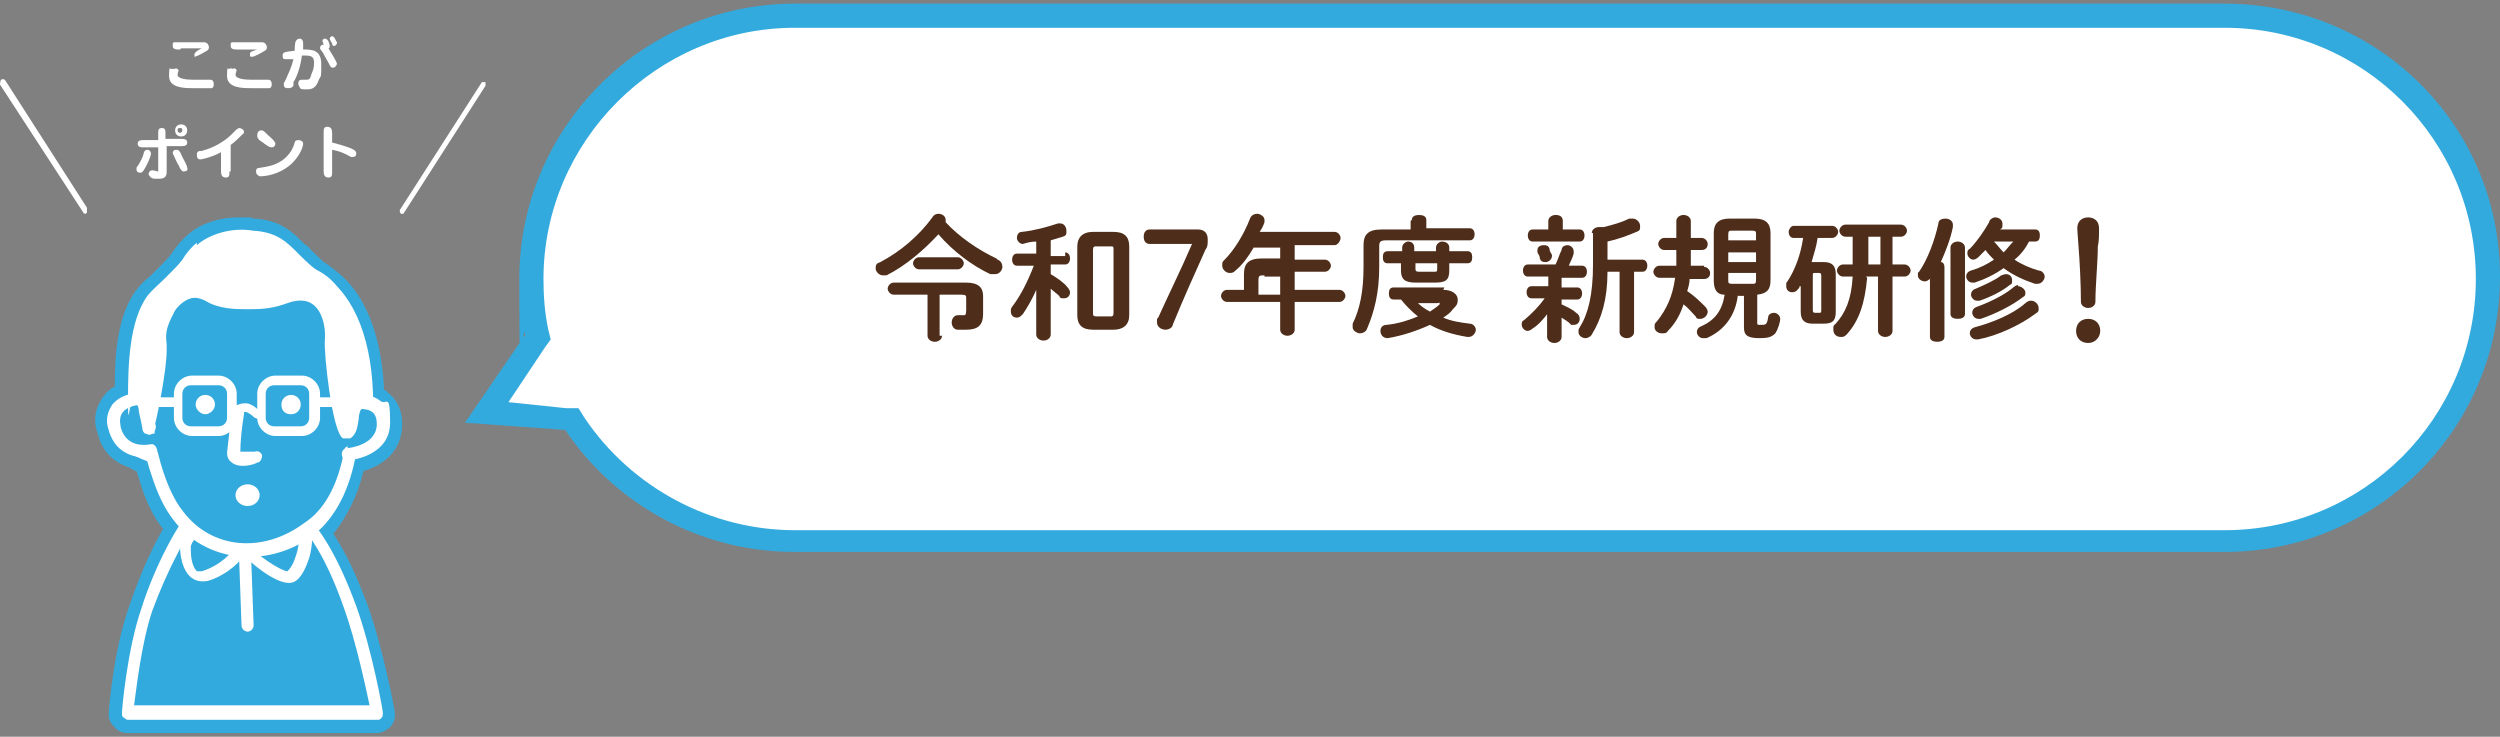 <?xml version="1.0" encoding="UTF-8"?>
<svg id="_レイヤー_1" data-name="レイヤー_1" xmlns="http://www.w3.org/2000/svg" version="1.1" xmlns:xlink="http://www.w3.org/1999/xlink" viewBox="0 0 207 61">
  <rect x="0" y="0" width="207" height="61" fill="#808080" stroke="none"/>
  <!-- Generator: Adobe Illustrator 29.3.1, SVG Export Plug-In . SVG Version: 2.1.0 Build 151)  -->
  <defs>
    <style>
      .st0 {
        fill: #fff;
      }

      .st1 {
        fill: #3ad;
      }

      .st2 {
        fill: #4e2d1a;
      }
    </style>
  </defs>
  <path class="st1" d="M10.6,60.7c-.6,0-1-.3-1.1-.5-.5-.4-.5-.9-.5-1.1,0-.3.4-5.3,1.7-8.9.7-2.1,1.7-4.5,2.8-6.4-.8-1-1.5-2.4-2-4.2-.1-.2-.1-.4-.2-.6-.2,0-.4-.2-.6-.3-1.3-.4-2.3-1.4-2.6-2.8-.3-.7-.4-1.8.4-3,.3-.4.6-.7,1-.9,0-3,.3-6,1.8-8,.3-.4.7-.8,1.1-1.1.2-.2.3-.3.5-.5l.5-.5c.3-.3.5-.5.8-.9.4-.6.9-1.2,1.4-1.6,1-.9,2.6-1.4,4.1-1.4s.9,0,1.3.1c2.3.1,3.3,1.2,4.3,2.2h.1c.4.5.9.9,1.4,1.4.4.2.7.5,1.1.8,2.3,1.8,3.7,5.2,3.9,9.8.1,0,.2,0,.3.2.8.6,1.2,1.5,1.2,2.6,0,2.2-1.5,3.4-3.2,3.9-.5,2.1-1.4,3.8-2.5,5.2,1,1.5,1.9,3.4,2.8,5.8,1.3,3.6,2.3,8.8,2.3,9.1s0,.7-.4,1.1c0,0-.5.5-1.1.5H10.6Z"/>
  <g>
    <path class="st0" d="M65.8,44.9c-7.3,0-14.1-3.6-18.2-9.7l-.3-.4-7-.5,4.2-6.2v-.4c-.4-1.5-.6-2.9-.6-4.4,0-12.1,9.7-21.8,21.8-21.8h118.4c12.1,0,21.8,9.7,21.8,21.8s-9.7,21.8-21.8,21.8h-118.3v-.2Z"/>
    <path class="st1" d="M184.2,2.3c11.5,0,20.8,9.3,20.8,20.8s-9.3,20.8-20.8,20.8h-118.4c-6.9,0-13.5-3.5-17.4-9.3l-.5-.8h-1c0,0-4.8-.5-4.8-.5l3-4.5.5-.7-.2-.8c-.3-1.4-.4-2.8-.4-4.2,0-11.4,9.4-20.8,20.8-20.8h118.4M184.2.3h-118.4c-12.5,0-22.8,10.2-22.8,22.8s.2,3.1.5,4.6l-5,7.3,8.3.6c4.1,6.1,11.1,10.1,19,10.1h118.4c12.6,0,22.8-10.2,22.8-22.8S196.8.3,184.2.3h0Z"/>
  </g>
  <path class="st0" d="M7.1,17.7c0,0-.2,0-.2-.1L0,7c0,0,0-.3.1-.4s.3,0,.3,0l6.8,10.6c0,.1,0,.3,0,.3,0,.1,0,.1,0,.1Z"/>
  <path class="st0" d="M33.2,17.7h0c-.1-.1-.1-.2-.1-.3l6.8-10.6c0,0,.2,0,.3,0,0,0,0,.2,0,.3l-6.8,10.6c0,0,0,0-.2,0Z"/>
  <g>
    <g>
      <g>
        <path class="st1" d="M12.2,50.6c-1.2,3.5-1.6,8.5-1.6,8.5h20.6s-.9-5.1-2.2-8.7c-1.3-3.6-2.8-6.4-5-8.3-1.8-1.6-6.3-1.1-7.3,0-1.4,1.4-3.3,5.1-4.5,8.6Z"/>
        <path class="st0" d="M16.3,41.6c-1.5,1.5-3.5,5.3-4.6,8.8h0c-1.2,3.5-1.6,8.4-1.6,8.6s0,.3.1.4c.1,0,.2.2.4.2h20.6c.2,0,.3,0,.4-.2.1,0,.1-.3.1-.4,0-.2-.9-5.2-2.2-8.8-1.5-4.1-3.1-6.8-5.1-8.5-2.1-1.8-6.9-1.4-8.1,0ZM17.1,42.3c.8-.8,5-1.2,6.6,0,1.9,1.6,3.4,4.1,4.8,8.1,1,2.8,1.8,6.6,2.1,8H11.1c.2-1.4.6-5.1,1.5-7.8h0c1.2-3.3,3.1-7,4.5-8.4Z"/>
      </g>
      <g>
        <path class="st1" d="M15.4,44.8c-.2.7.1,3.3,1.5,2.8,1.4-.4,3-1.7,3-2.5.7,1,3.2,3,4,2.6.9-.4,1.5-3.3,1.1-3.9-.5-.6-2.6-2-4.3-1.6-1.5.5-4.7.7-5.3,2.6Z"/>
        <path class="st0" d="M20.7,41.7l-1,.2c-1.8.4-4.2.8-4.7,2.7h0c-.2.6-.1,2.3.7,3.1.4.4.9.5,1.5.4,1.1-.3,2.4-1.2,3-2.1,1.1,1.1,3.1,2.6,4.1,2.2.7-.3,1.1-1.4,1.3-2,.1-.3.5-2,0-2.7-.6-.7-3-2.3-4.9-1.8ZM19.9,43l1.1-.2c1.4-.4,3.4.9,3.7,1.4.1.2.1,1.1-.3,2.1-.2.6-.5.9-.6,1-.5,0-2.7-1.4-3.4-2.4-.1-.2-.3-.3-.6-.2-.2,0-.4.2-.4.5,0,.5-1.3,1.7-2.7,2.1-.2,0-.3,0-.4,0-.4-.4-.5-1.2-.5-1.7v-.4c.5-1.4,2.5-1.8,4.1-2.1Z"/>
      </g>
      <g>
        <path class="st1" d="M28.8,28.6c.1,1.3.2,2.7.3,4,0,1,1.4,1.7,1.4,2.7-.1.7-.7,1.6-1.7,2.3-.5,2.7-1.5,5-3.5,6.3-3.4,2.3-8,2-10.6-1.3-1-1.3-1.7-3.1-2.2-5-2.6-1-2.2-1.3-2.3-2.2s1.7-2.4,1.7-3.3c0-2-.3-4.2.3-5.6,1.5-4,4.1-4.6,9-4.6,5.3,0,7.1,1.8,7.6,6.7Z"/>
        <path class="st0" d="M11.8,26.4c-.4,1.2-.4,2.7-.3,4.2v1.7c0,.3-.4.8-.7,1.3-.5.7-1,1.4-1,2.1v.3c0,.2,0,.4.1.6.2.6.8,1,2.3,1.6.1.4.2.7.3,1,.5,1.6,1.1,2.9,1.9,3.9,2.6,3.4,7.5,4,11.3,1.4,1.8-1.3,3.1-3.5,3.7-6.5,1-.8,1.7-1.7,1.8-2.6,0-.2,0-.4-.1-.6-.1-.4-.4-.8-.7-1.1-.2-.3-.5-.6-.6-.8v-.2c0-1.3-.1-2.6-.3-4.1h0c-.6-5.3-2.6-7.1-8.1-7.1s-7.9.3-9.6,4.9ZM15.2,42.4c-.9-1.1-1.6-2.8-2.1-4.8,0-.2-.2-.3-.3-.4-1.9-.7-1.9-.9-1.9-1.4v-.4c0-.3.4-.9.8-1.4.5-.6.9-1.3,1-1.9v-1.8c0-1.4-.1-2.8.3-3.8,1.3-3.6,3.6-4.2,8.5-4.2s6.5,1.4,7,6.2h0c.2,1.4.2,2.7.3,4,0,.7.4,1.2.8,1.6.3.4.6.7.6,1s-.5,1.2-1.5,1.9c-.1,0-.2.2-.2.3-.5,2.8-1.6,4.9-3.3,6-3.5,2.6-7.7,2.1-10-.9Z"/>
      </g>
      <g>
        <path class="st1" d="M28.6,33.1c.7-.2,3.2-.2,3.1,1.9,0,2.3-2.8,2.5-2.9,2.5"/>
        <path class="st0" d="M28.1,33.3c.1.3.3.5.6.4.4,0,1.5,0,2.1.4.3.2.4.6.4,1,0,1.8-2.4,2-2.4,2-.3,0-.5.2-.5.5s.2.5.5.5c.6,0,3.5-.5,3.5-3.1s-.3-1.4-.8-1.8c-.9-.7-2.3-.7-3-.6-.3,0-.5.4-.4.7Z"/>
      </g>
      <g>
        <path class="st1" d="M11.9,33c-.7,0-2.9.3-2.4,2.5s2.9,1.8,3,1.8"/>
        <path class="st0" d="M9.3,33.5c-.4.6-.6,1.3-.3,2.1.6,2.3,2.8,2.4,3.6,2.2.3,0,.5-.3.4-.6s-.3-.5-.6-.4c-.1,0-1.9.4-2.4-1.4-.1-.5-.1-1,.2-1.3.4-.5,1.3-.6,1.7-.6s.5-.2.5-.5-.2-.5-.5-.5-1.8,0-2.6,1Z"/>
      </g>
      <g>
        <path class="st0" d="M26.4,22.8c-2.5-1.6-2.7-3.5-5.7-3.7-1.3-.1-3.1.5-4.1,1.3-.8.7-1.3,1.6-2.1,2.4-.6.6-1.5,1.3-1.9,2-1.4,2.1-1.5,5.8-1.5,8.2.7-.9,1.2,2,1.3,2.3,0,0,1-4.7.9-6.5-.1-1.1-.3-1.7.6-3.4.3-.6,1.7-2.2,3.3-1.1.8.5,2.1.6,3,.6,1.3-.1,2.2,0,3.3-.5,2.2-.9,4.1.7,3.8,3.7-.1,1.5.9,7.8,1.3,7.6.7-.4.2-1.9.8-2.4.3-.3.6-.3.8-.3,0-4.8-1.3-8.6-3.8-10.2ZM12.3,35.5h0Z"/>
        <path class="st0" d="M16.3,20.1c-.5.4-.9.9-1.2,1.4-.3.4-.6.7-.9,1l-.5.5c-.5.5-1.1,1-1.5,1.5-1.5,2.1-1.6,5.7-1.6,8.5s.1.4.3.5h.4c.1,0,.2.3.2.6.1.4.2.9.3,1.4h0c.1.3.3.4.5.5.3,0,.5-.2.5-.4v-.3c.3-1.2,1-4.7,1-6.3v-.5c-.1-.8-.1-1.3.6-2.6.1-.3.7-1,1.4-1.2.4-.1.8,0,1.2.2,1.1.7,2.6.7,3.3.7h.5c1.1,0,1.9-.1,3-.5.8-.3,1.6-.3,2.1.1.7.5,1.1,1.7,1,3-.1,1,.6,7.6,1.5,8.1.2,0,.4,0,.6,0,.6-.4.6-1.1.7-1.6,0-.3.1-.7.2-.8s.2,0,.4,0,.3,0,.4,0,.2-.2.2-.4c0-5.2-1.5-9-4.1-10.7h0c-.9-.6-1.5-1.2-2-1.7-1-1-1.8-1.9-3.9-2-1.7-.3-3.6.3-4.6,1.2ZM13,25.1c.3-.4.8-.9,1.3-1.3l.6-.5c.4-.4.7-.8,1-1.1.4-.4.7-.9,1.1-1.2.9-.8,2.4-1.3,3.7-1.2,1.7.1,2.3.8,3.2,1.7s1.2,1.3,2.2,1.9h0c1.3.8,2.3,2.3,2.9,4.3.4,1.4.7,3.1.7,5-.2,0-.5.2-.7.4-.3.3-.4.6-.4.9-.4-1.7-.8-4.7-.7-5.7.1-.8,0-1.5-.2-2.1-.2-.8-.6-1.4-1.2-1.8-.9-.6-2-.7-3.1-.3-.9.4-1.7.4-2.7.5h-.5c-1.1.1-2.1-.1-2.7-.5-.7-.4-1.4-.5-2-.4-1,.3-1.8,1.2-2,1.7-.8,1.6-.8,2.3-.7,3.2v.4c0,.8-.1,2.2-.5,4.2-.3-.5-.5-.7-.7-.7,0-2.5.2-5.6,1.4-7.4Z"/>
        <path class="st0" d="M11.8,35.5q0,0,0,0t0,0h0c0,.2.1.3.2.4h.5q.1,0,.2,0h.1v-.2c0,0,.1-.2.1-.3h0v-.2c-.1-.2-.3-.4-.6-.4-.3.3-.5.6-.5.8Z"/>
      </g>
      <path class="st0" d="M20.3,45.8c-.3,0-.5.3-.5.5l.2,5.5c0,.3.3.5.5.5.3,0,.5-.3.5-.5l-.2-5.5c.1-.3-.2-.5-.5-.5Z"/>
    </g>
    <path class="st0" d="M19.2,34.2c-.1.6-.3,2.3-.4,3.3,0,.3.1.6.4.8.6.5,1.8.2,2.1,0,.3,0,.4-.4.4-.6h0c-.1-.3-.4-.4-.6-.3h-1.2c0-.7.1-1.9.3-3.1v-.2c-.1-.2-.2-.3-.4-.4-.3,0-.6,0-.6.4Z"/>
    <path class="st0" d="M17.8,33.5c0,.4-.4.8-.8.8s-.8-.4-.8-.8.3-.8.8-.8.8.4.8.8Z"/>
    <path class="st0" d="M24.9,33.5c0,.4-.3.8-.8.8s-.8-.3-.8-.8.4-.8.8-.8.8.3.8.8Z"/>
    <path class="st0" d="M19.2,33.9c-.2,0-.2.3-.1.5s.3.2.5,0c0,0,.3-.2.7-.3.2,0,.6.3.8.5.1,0,.3.2.5,0,.1,0,.2-.3,0-.5-.1,0-.7-.8-1.4-.7-.5,0-1,.4-1,.4Z"/>
    <path class="st0" d="M18.1,36.1h-2.2c-.8,0-1.5-.7-1.5-1.5v-2c0-.8.7-1.5,1.5-1.5h2.2c.8,0,1.5.7,1.5,1.5v2c0,.8-.7,1.5-1.5,1.5ZM15.8,31.9c-.4,0-.7.3-.7.7v2c0,.4.3.7.7.7h2.3c.4,0,.7-.3.7-.7v-2c0-.4-.3-.7-.7-.7,0,0-2.3,0-2.3,0Z"/>
    <path class="st0" d="M25,36.1h-2.2c-.8,0-1.5-.7-1.5-1.5v-2c0-.8.7-1.5,1.5-1.5h2.2c.8,0,1.5.7,1.5,1.5v2c0,.8-.7,1.5-1.5,1.5ZM22.7,31.9c-.4,0-.7.3-.7.7v2c0,.4.3.7.7.7h2.2c.4,0,.7-.3.7-.7v-2c0-.4-.3-.7-.7-.7,0,0-2.2,0-2.2,0Z"/>
    <ellipse class="st0" cx="20.5" cy="41" rx="1" ry=".9"/>
    <rect class="st0" x="12.2" y="32.9" width="2.5" height=".8"/>
    <rect class="st0" x="25.9" y="32.9" width="2.5" height=".8"/>
  </g>
  <g>
    <path class="st0" d="M14.8,5.8c0,0-.1.3-.1.4,0,.3.7.4,1.2.4s1,0,1.3,0h.2c.3,0,.3.3.3.4,0,.2-.1.3-.2.3-.4,0-1.1,0-1.5,0-.7,0-2,0-2-1s.1-.5.2-.6c.1,0,.2,0,.3,0,0-.1.3,0,.3.2ZM14.9,4.1c-.3,0-.6,0-.6-.3s0-.3.3-.3h2.3c.3,0,.4.3.4.4,0,.3-.2.3-.7.6q-.4.2-.5.2c0,0,0,0,0-.2q0-.2.6-.5c-.6,0-1.4,0-1.7,0Z"/>
    <path class="st0" d="M19.6,5.8c0,0-.1.3-.1.4,0,.3.7.4,1.2.4s1,0,1.3,0h.2c.3,0,.3.3.3.4,0,.2-.1.3-.2.3-.3,0-1.1,0-1.5,0-.7,0-2,0-2-1s.1-.5.2-.6.2,0,.3,0c.1-.1.3,0,.3.2ZM19.7,4.1c-.3,0-.6,0-.6-.3s0-.3.3-.3h2.3c.3,0,.4.3.4.4,0,.3-.2.3-.7.6q-.4.2-.5.2c-.2,0-.2,0-.2-.2s0-.2.6-.4c-.5,0-1.3,0-1.6,0Z"/>
    <path class="st0" d="M24.3,7c0,.2-.2.3-.4.3s-.4,0-.4-.3,0,0,.2-.5.4-.8.6-1.6c-.1,0-.5,0-.6,0-.2,0-.3,0-.3-.3,0-.3.2-.3,1-.4,0,0,0-.7.1-.8,0,0,.1-.2.3-.2.3,0,.3.3.3.4v.5c.7,0,1.5,0,1.5,1.2s0,.9-.2,1.3c-.1.3-.3.8-.9.8s-.6,0-.7-.2-.1-.2-.1-.3c0-.2.1-.3.3-.3h.1c.1,0,.2,0,.3,0,.3,0,.3-.2.4-.5.2-.4.2-.7.2-.9,0-.4-.1-.6-.7-.6h-.3c-.2,1.5-.7,2.2-.7,2.2ZM27.9,5.3c0,0-.1.3-.3.3s-.2,0-.4-.4c-.1-.2-.3-.5-.5-.9-.2-.2-.2-.3-.2-.3,0-.2.1-.3.3-.3,0,0-.1-.3-.1-.3,0,0,0-.2.2-.2.3,0,.4.5.4.6,0,0,0,.2-.1.2.1.2.7,1.1.7,1.3ZM27.9,3.6c0,0-.1.2-.2.2s-.2,0-.2-.2c0,0-.2-.3-.2-.4s.1-.2.2-.2c.2,0,.3.4.4.5t0,.1Z"/>
    <path class="st0" d="M11.9,14.1c-.1.1-.1.2-.3.2s-.3-.1-.3-.3,0-.1.2-.4c.2-.4.3-.5.4-.9,0-.1.1-.3.3-.3s.3.2.3.3c0,.3-.4,1.1-.6,1.4ZM13.1,11.1c0-.3,0-.5.3-.5s.3.2.3.5v.4h1.3c.2,0,.5,0,.5.3s-.3.3-.5.3h-1.2v2.1c0,.2,0,.6-.6.6s-.5,0-.7-.1c-.1-.1-.2-.2-.2-.3s.1-.3.3-.3.4.1.5.1h0v-2h-1.2c-.2,0-.5,0-.5-.3s.3-.3.5-.3h1.2v-.5ZM15.2,14.2q-.2,0-.4-.5c-.2-.3-.3-.6-.4-.8,0-.1-.1-.1-.1-.2,0-.2.1-.3.3-.3s.3.1.5.6c.1.2.4.7.4.9.1.2-.1.3-.3.3ZM15.5,10.8c0,.3-.2.5-.5.5s-.5-.2-.5-.5.2-.5.5-.5.5.2.5.5ZM14.7,10.8c0,.1.1.2.2.2s.2-.1.2-.2c0-.2-.1-.2-.2-.2s-.2,0-.2.2Z"/>
    <path class="st0" d="M19,14.2c0,.3,0,.5-.3.5s-.4-.2-.4-.5v-1.6c-.7.4-1.6.6-1.7.6-.2,0-.3-.1-.3-.4s.2-.3.4-.3c.3-.1,1.6-.4,2.7-1.6l.2-.2c.1,0,.1-.1.2-.1s.4.1.4.3-.1.2-.1.2c-.3.3-.7.7-1,.9v2.2h-.1Z"/>
    <path class="st0" d="M21.2,14.2c0-.3.2-.3.3-.3.6-.1,1.5-.2,2.2-.9.4-.4.6-.8.7-1.2,0-.1.1-.2.3-.2s.4.1.4.3-.2.9-.9,1.6c-.7.7-1.8,1.1-2.7,1.1-.2-.1-.3-.2-.3-.4ZM22.5,12.2c-.1,0-.2,0-.6-.3-.1-.1-.5-.3-.5-.4-.1-.1-.1-.2-.1-.3,0-.2.1-.4.3-.4s.2,0,.6.4q.6.5.6.7s0,.3-.3.3Z"/>
    <path class="st0" d="M27.5,14.2c0,.3,0,.5-.3.5s-.4-.2-.4-.5v-3.2c0-.3,0-.5.3-.5s.4.2.4.5v.8c.4.1,1.1.3,1.6.5.2.1.4.2.4.4s-.1.3-.3.3-.1,0-.5-.2-.7-.3-1.2-.4v1.8Z"/>
  </g>
  <g>
    <path class="st2" d="M82.6,21.5c.3.1.4.4.4.6s-.2.6-.6.6-.2,0-.4,0c-1.5-.7-3.1-1.9-4.3-3.3-1.2,1.3-2.7,2.6-4.3,3.4,0,0-.2,0-.3,0-.3,0-.6-.3-.6-.6s.1-.4.4-.5c1.7-.9,3.2-2.2,4.3-3.7.1-.2.3-.3.5-.3.3,0,.6.2.6.5s0,.1,0,.2c1.1,1.2,2.7,2.3,4.2,3ZM78,27.8c0,.3-.3.5-.6.5s-.6-.2-.6-.5v-3.4h-2.8c-.3,0-.5-.3-.5-.5s.2-.5.5-.5h6c1,0,1.4.4,1.4,1.1v1.5c0,.9-.4,1.3-1.4,1.3s-.5,0-.7,0c-.3,0-.5-.3-.5-.6s.2-.6.5-.6,0,0,.1,0c.2,0,.3,0,.4,0s.2,0,.2-.4v-1c0-.2,0-.3-.4-.3h-1.8v3.4ZM79.3,21.3c.3,0,.5.3.5.5s-.2.5-.5.5h-3.2c-.3,0-.5-.3-.5-.5s.2-.5.5-.5h3.2Z"/>
    <path class="st2" d="M88.2,20.9c.3,0,.4.3.4.5s-.1.5-.4.5h-1.2v.8c.5.3,1.1.7,1.4,1.1.1.1.2.3.2.4,0,.3-.2.5-.5.5s-.3,0-.4-.2c-.2-.2-.5-.4-.7-.6v3.8c0,.3-.3.5-.6.5s-.6-.2-.6-.5v-3.7c-.3.7-.7,1.4-1.1,2-.2.2-.3.3-.5.3-.3,0-.5-.2-.5-.5s0-.2.1-.4c.7-.9,1.3-2.1,1.8-3.4h-1.4c-.3,0-.4-.3-.4-.5s.1-.5.4-.5h1.6v-1c-.4,0-.8.1-1.1.2h0c-.3,0-.5-.3-.5-.5s.1-.5.4-.5c1-.1,2.1-.4,3-.7,0,0,.2,0,.2,0,.3,0,.5.3.5.6s0,.4-.3.5c-.3.1-.7.2-1,.3v1.3h1.2ZM90.5,27.3c-.9,0-1.3-.4-1.3-1.2v-5.7c0-.7.4-1.2,1.3-1.2h1.7c.9,0,1.3.4,1.3,1.2v5.7c0,.8-.5,1.2-1.3,1.2h-1.7ZM91.9,26.2c.2,0,.3,0,.3-.3v-5.2c0-.3,0-.3-.3-.3h-1.1c-.2,0-.3,0-.3.3v5.2c0,.2,0,.3.3.3h1.1Z"/>
    <path class="st2" d="M99.2,19c.5,0,.8.3.8.8s0,.6-.2.9c-.9,2-1.8,4-2.7,6.2,0,.2-.3.4-.6.4s-.7-.2-.7-.6,0-.3.1-.4c.9-2,1.9-4,2.8-6.1h-3.5c-.3,0-.5-.2-.5-.6s.2-.6.5-.6h4Z"/>
    <path class="st2" d="M106.1,20.5h-2.3c-.4.7-.9,1.4-1.5,1.9-.2.2-.3.2-.5.2-.3,0-.6-.3-.6-.6s0-.3.2-.5c.8-.8,1.6-2.1,2.1-3.4.1-.3.4-.4.6-.4s.6.2.6.5,0,.2,0,.2c-.1.3-.2.5-.4.8h6.2c.3,0,.5.3.5.5s-.2.6-.5.6h-3.3v1.2h2.5c.3,0,.5.3.5.5s-.2.5-.5.5h-2.5v1.5h3.7c.3,0,.5.3.5.5s-.2.5-.5.5h-3.7v2.3c0,.3-.3.5-.6.5s-.6-.2-.6-.5v-2.3h-4.4c-.3,0-.5-.3-.5-.5s.2-.5.5-.5h1.4v-1.3c0-.9.4-1.3,1.5-1.3h1.5v-1.2ZM104.7,22.8c-.4,0-.5,0-.5.4v1.2h1.8v-1.5h-1.3Z"/>
    <path class="st2" d="M116.9,18.2c0-.3.3-.4.6-.4s.6.1.6.4v.7h3.6c.3,0,.4.3.4.5s-.1.5-.4.5h-6.9c-.5,0-.6.1-.6.5v1.7c0,2.1-.4,3.7-1,5.1-.1.3-.4.4-.6.4s-.6-.2-.6-.5,0-.2,0-.3c.6-1.2.9-2.7.9-4.7v-1.8c0-.9.4-1.3,1.5-1.3h2.4v-.7ZM119.5,24c.8,0,1.2.4,1.2.8s-.1.5-.4.8c-.2.3-.5.5-.8.7.7.3,1.4.4,2.2.5.3,0,.5.3.5.5s-.2.6-.6.6,0,0-.1,0c-1.2-.2-2.2-.5-3.1-1-1.1.5-2.3.9-3.5,1.1,0,0,0,0,0,0-.4,0-.6-.3-.6-.6s.2-.5.5-.5c1-.1,1.9-.4,2.6-.7-.5-.4-1-.9-1.4-1.4h-.6c-.3,0-.4-.2-.4-.5s.1-.5.4-.5h4.2ZM114.9,21.8c-.3,0-.4-.2-.4-.5s.1-.5.4-.5h1.2v-.3c0-.3.3-.5.5-.5s.5.1.5.5v.3h1.8v-.3c0-.3.3-.5.5-.5s.6.1.6.5v.3h1.5c.3,0,.4.2.4.5s-.1.5-.4.5h-1.5v.6c0,.8-.3,1-1.2,1h-1.6c-.9,0-1.2-.3-1.2-1v-.6h-1.2ZM117.2,22.2c0,.2,0,.3.3.3h1.2c.3,0,.3,0,.3-.3v-.4h-1.8v.4ZM117.3,25c.3.3.7.6,1.1.8.3-.2.6-.4.8-.6,0,0,0,0,0-.1s0,0-.2,0h-1.8Z"/>
    <path class="st2" d="M128.2,25.9c-.4.5-.8,1-1.3,1.3-.1.1-.3.2-.4.2-.3,0-.5-.3-.5-.5s0-.3.2-.4c.6-.5,1.2-1.1,1.7-1.8h-1.1c-.3,0-.4-.3-.4-.5s.1-.5.4-.5h1.4v-.8h-1.7c-.3,0-.4-.3-.4-.5s.1-.5.4-.5h2.3c.2-.4.3-.8.5-1.2,0-.3.3-.4.5-.4s.5.2.5.5,0,.1,0,.2c-.1.4-.3.7-.4,1h1.1c.3,0,.4.3.4.5s-.1.5-.4.5h-1.7v.8h1.3c.3,0,.4.3.4.5s-.1.5-.4.5h-1.3v.4c.4.2.9.4,1.2.7.2.1.3.3.3.5,0,.3-.2.5-.5.5s-.2,0-.3-.1c-.2-.2-.4-.3-.7-.5v1.6c0,.3-.3.5-.6.5s-.6-.2-.6-.5v-1.9ZM128.2,18.3c0-.3.3-.5.6-.5s.6.1.6.5v.7h1.4c.3,0,.4.3.4.5s-.1.5-.4.5h-3.9c-.3,0-.4-.3-.4-.5s.1-.5.4-.5h1.3v-.7ZM128.5,21.2c0,.3-.3.5-.5.5s-.4,0-.5-.3c0-.2-.1-.3-.2-.5,0,0,0-.2,0-.2,0-.3.3-.4.5-.4s.4,0,.5.3c0,.2.1.3.2.5,0,0,0,.1,0,.2ZM131.8,19.3c0-.3.3-.5.6-.5s.3,0,.4,0c.8-.2,1.5-.4,2.1-.7,0,0,.2,0,.3,0,.3,0,.6.3.6.6s0,.4-.3.5c-.7.3-1.5.6-2.4.8v1.5h2.9c.3,0,.4.3.4.5s-.1.5-.4.5h-.7v5c0,.3-.3.5-.6.5s-.6-.2-.6-.5v-5h-1c0,2.3-.5,3.9-1.3,5.2-.1.2-.4.3-.5.3-.3,0-.6-.2-.6-.5s0-.2.1-.4c.7-1.1,1.1-2.7,1.1-5.2v-2.6Z"/>
    <path class="st2" d="M141.1,22.1c.3,0,.5.3.5.5s-.1.5-.5.5h-1.2c0,.3-.1.7-.2,1,.6.4,1.1.9,1.5,1.3.1.1.2.3.2.4,0,.3-.3.6-.6.6s-.3,0-.4-.2c-.3-.3-.6-.7-1-1-.3.9-.7,1.6-1.3,2.2-.1.2-.3.2-.5.2-.3,0-.6-.2-.6-.5s0-.3.2-.5c.8-1,1.3-2.1,1.5-3.6h-1.3c-.3,0-.5-.3-.5-.5s.2-.5.5-.5h1.4c0-.3,0-.6,0-.9v-.4h-1c-.3,0-.5-.3-.5-.5s.2-.5.5-.5h1v-1.4c0-.3.3-.5.6-.5s.6.2.6.5v1.4h.9c.3,0,.5.3.5.5s-.1.5-.5.5h-.9v.4c0,.3,0,.6,0,.9h1.1ZM143.9,24.4c-.2,1.8-1.2,3-2.6,3.6,0,0-.2,0-.3,0-.3,0-.5-.3-.5-.5s.1-.4.4-.5c1.1-.5,1.7-1.3,1.9-2.6-.7,0-.9-.5-.9-1.2v-3.9c0-.8.4-1.2,1.3-1.2h2.1c.9,0,1.3.4,1.3,1.2v3.9c0,.8-.3,1.1-1.1,1.2v2.3c0,.2,0,.2.3.2.4,0,.5,0,.6-.6,0-.3.3-.4.5-.4s.5.2.5.5-.2.9-.4,1.2c-.3.3-.6.4-1.3.4-1.1,0-1.3-.3-1.3-.9v-2.6h-.5ZM145.4,19.4c0-.2,0-.3-.3-.3h-1.7c-.2,0-.3,0-.3.3v.5h2.3v-.5ZM143.1,21.7h2.3v-.8h-2.3v.8ZM145.1,23.5c.2,0,.3,0,.3-.3v-.6h-2.3v.6c0,.2,0,.3.3.3h1.7Z"/>
    <path class="st2" d="M149,23.7c0,0,0,.2-.1.2-.1.2-.3.3-.5.3-.3,0-.5-.2-.5-.5s0-.3.1-.4c.6-.9,1.1-2.2,1.3-3.6h-.8c-.3,0-.4-.3-.4-.5s.2-.5.4-.5h3.2c.3,0,.5.3.5.5s-.2.5-.5.5h-1.2c-.1.7-.3,1.3-.5,2h1c.7,0,1,.3,1,1v3.1c0,.7-.2,1-1,1h-.9c-.7,0-1-.3-1-1v-2.1ZM150.6,25.9c.2,0,.2,0,.2-.3v-2.7c0-.2,0-.3-.2-.3h-.3c-.2,0-.2,0-.2.3v2.7c0,.2,0,.3.2.3h.3ZM154.6,23c-.2,2.2-.7,3.6-1.7,4.7-.2.2-.3.2-.5.2-.3,0-.6-.2-.6-.6s0-.3.2-.5c.8-.9,1.3-2,1.4-3.9h-.8c-.3,0-.5-.3-.5-.5s.2-.5.5-.5h.8c0-.2,0-.3,0-.5v-1.8h-.6c-.3,0-.5-.3-.5-.5s.2-.5.5-.5h4.6c.3,0,.5.3.5.5s-.2.5-.5.5h-.7v2.3h1c.3,0,.5.3.5.5s-.2.5-.5.5h-1v4.5c0,.3-.3.5-.6.5s-.6-.2-.6-.5v-4.5h-1ZM154.7,21.5c0,.1,0,.3,0,.4h1v-2.3h-1v1.8Z"/>
    <path class="st2" d="M159.9,23c-.2.2-.4.3-.5.3-.3,0-.6-.2-.6-.5s0-.2.1-.3c.7-1,1.3-2.6,1.6-4,0-.3.3-.4.6-.4s.6.2.6.5,0,0,0,.2c-.2,1-.6,2-1,2.9.2,0,.3.2.3.4v5.8c0,.3-.3.4-.6.4s-.6-.1-.6-.4v-4.8ZM161.5,20.5c0-.3.3-.5.6-.5s.6.2.6.5v5.5c0,.3-.3.4-.6.4s-.6-.1-.6-.4v-5.5ZM168,20c-.3.6-.7,1.1-1.2,1.5.6.4,1.3.7,2,.9.3,0,.5.3.5.5s-.2.6-.6.6-.1,0-.2,0c-.9-.3-1.8-.7-2.6-1.3-.7.5-1.5.9-2.4,1.2,0,0-.1,0-.2,0-.3,0-.5-.3-.5-.5s.1-.4.4-.5c.7-.2,1.3-.5,1.9-.9-.3-.3-.5-.5-.7-.8-.2.2-.4.4-.6.6-.1.1-.3.2-.4.2-.3,0-.5-.3-.5-.5s0-.3.2-.4c.6-.6,1.2-1.5,1.6-2.2,0-.2.3-.4.5-.4.3,0,.6.2.6.5s0,.1,0,.2c0,.1,0,.2-.2.3h2.9c.3,0,.4.2.4.5s-.1.5-.4.5h-.4ZM168.2,24.9c.3,0,.6.3.6.6s0,.3-.3.5c-1.2.9-3.1,1.8-4.7,2.1,0,0-.1,0-.2,0-.3,0-.5-.3-.5-.5s.1-.4.4-.5c1.5-.4,3.2-1.1,4.2-2,.1-.1.3-.2.4-.2ZM166.1,22.7c.3,0,.5.2.5.5s0,.3-.2.4c-.6.5-1.6,1-2.5,1.3,0,0-.1,0-.2,0-.3,0-.5-.3-.5-.5s.1-.4.4-.5c.7-.3,1.6-.7,2.1-1.1.1,0,.2-.1.4-.1ZM167.1,23.7c.3,0,.6.3.6.5s0,.3-.2.4c-.9.7-2.3,1.4-3.5,1.8,0,0-.1,0-.2,0-.3,0-.5-.3-.5-.5s.1-.4.4-.5c1.1-.4,2.3-1,3-1.6.1-.1.3-.2.4-.2ZM165.1,20c.3.3.5.6.8.9.3-.3.5-.6.8-.9h-1.6Z"/>
    <path class="st2" d="M173.9,27.4c0,.5-.4,1-1,1s-1-.4-1-1,.4-1,1-1,1,.4,1,1ZM172,18.9c0-.6.4-.9.9-.9s.9.3.9.9,0,1.1-.1,1.5c0,1.3-.2,3.2-.2,4.6,0,.3-.3.5-.6.5s-.6-.2-.6-.5c0-1.4-.1-3.4-.2-4.6,0-.2-.1-1.2-.1-1.5Z"/>
  </g>
</svg>
